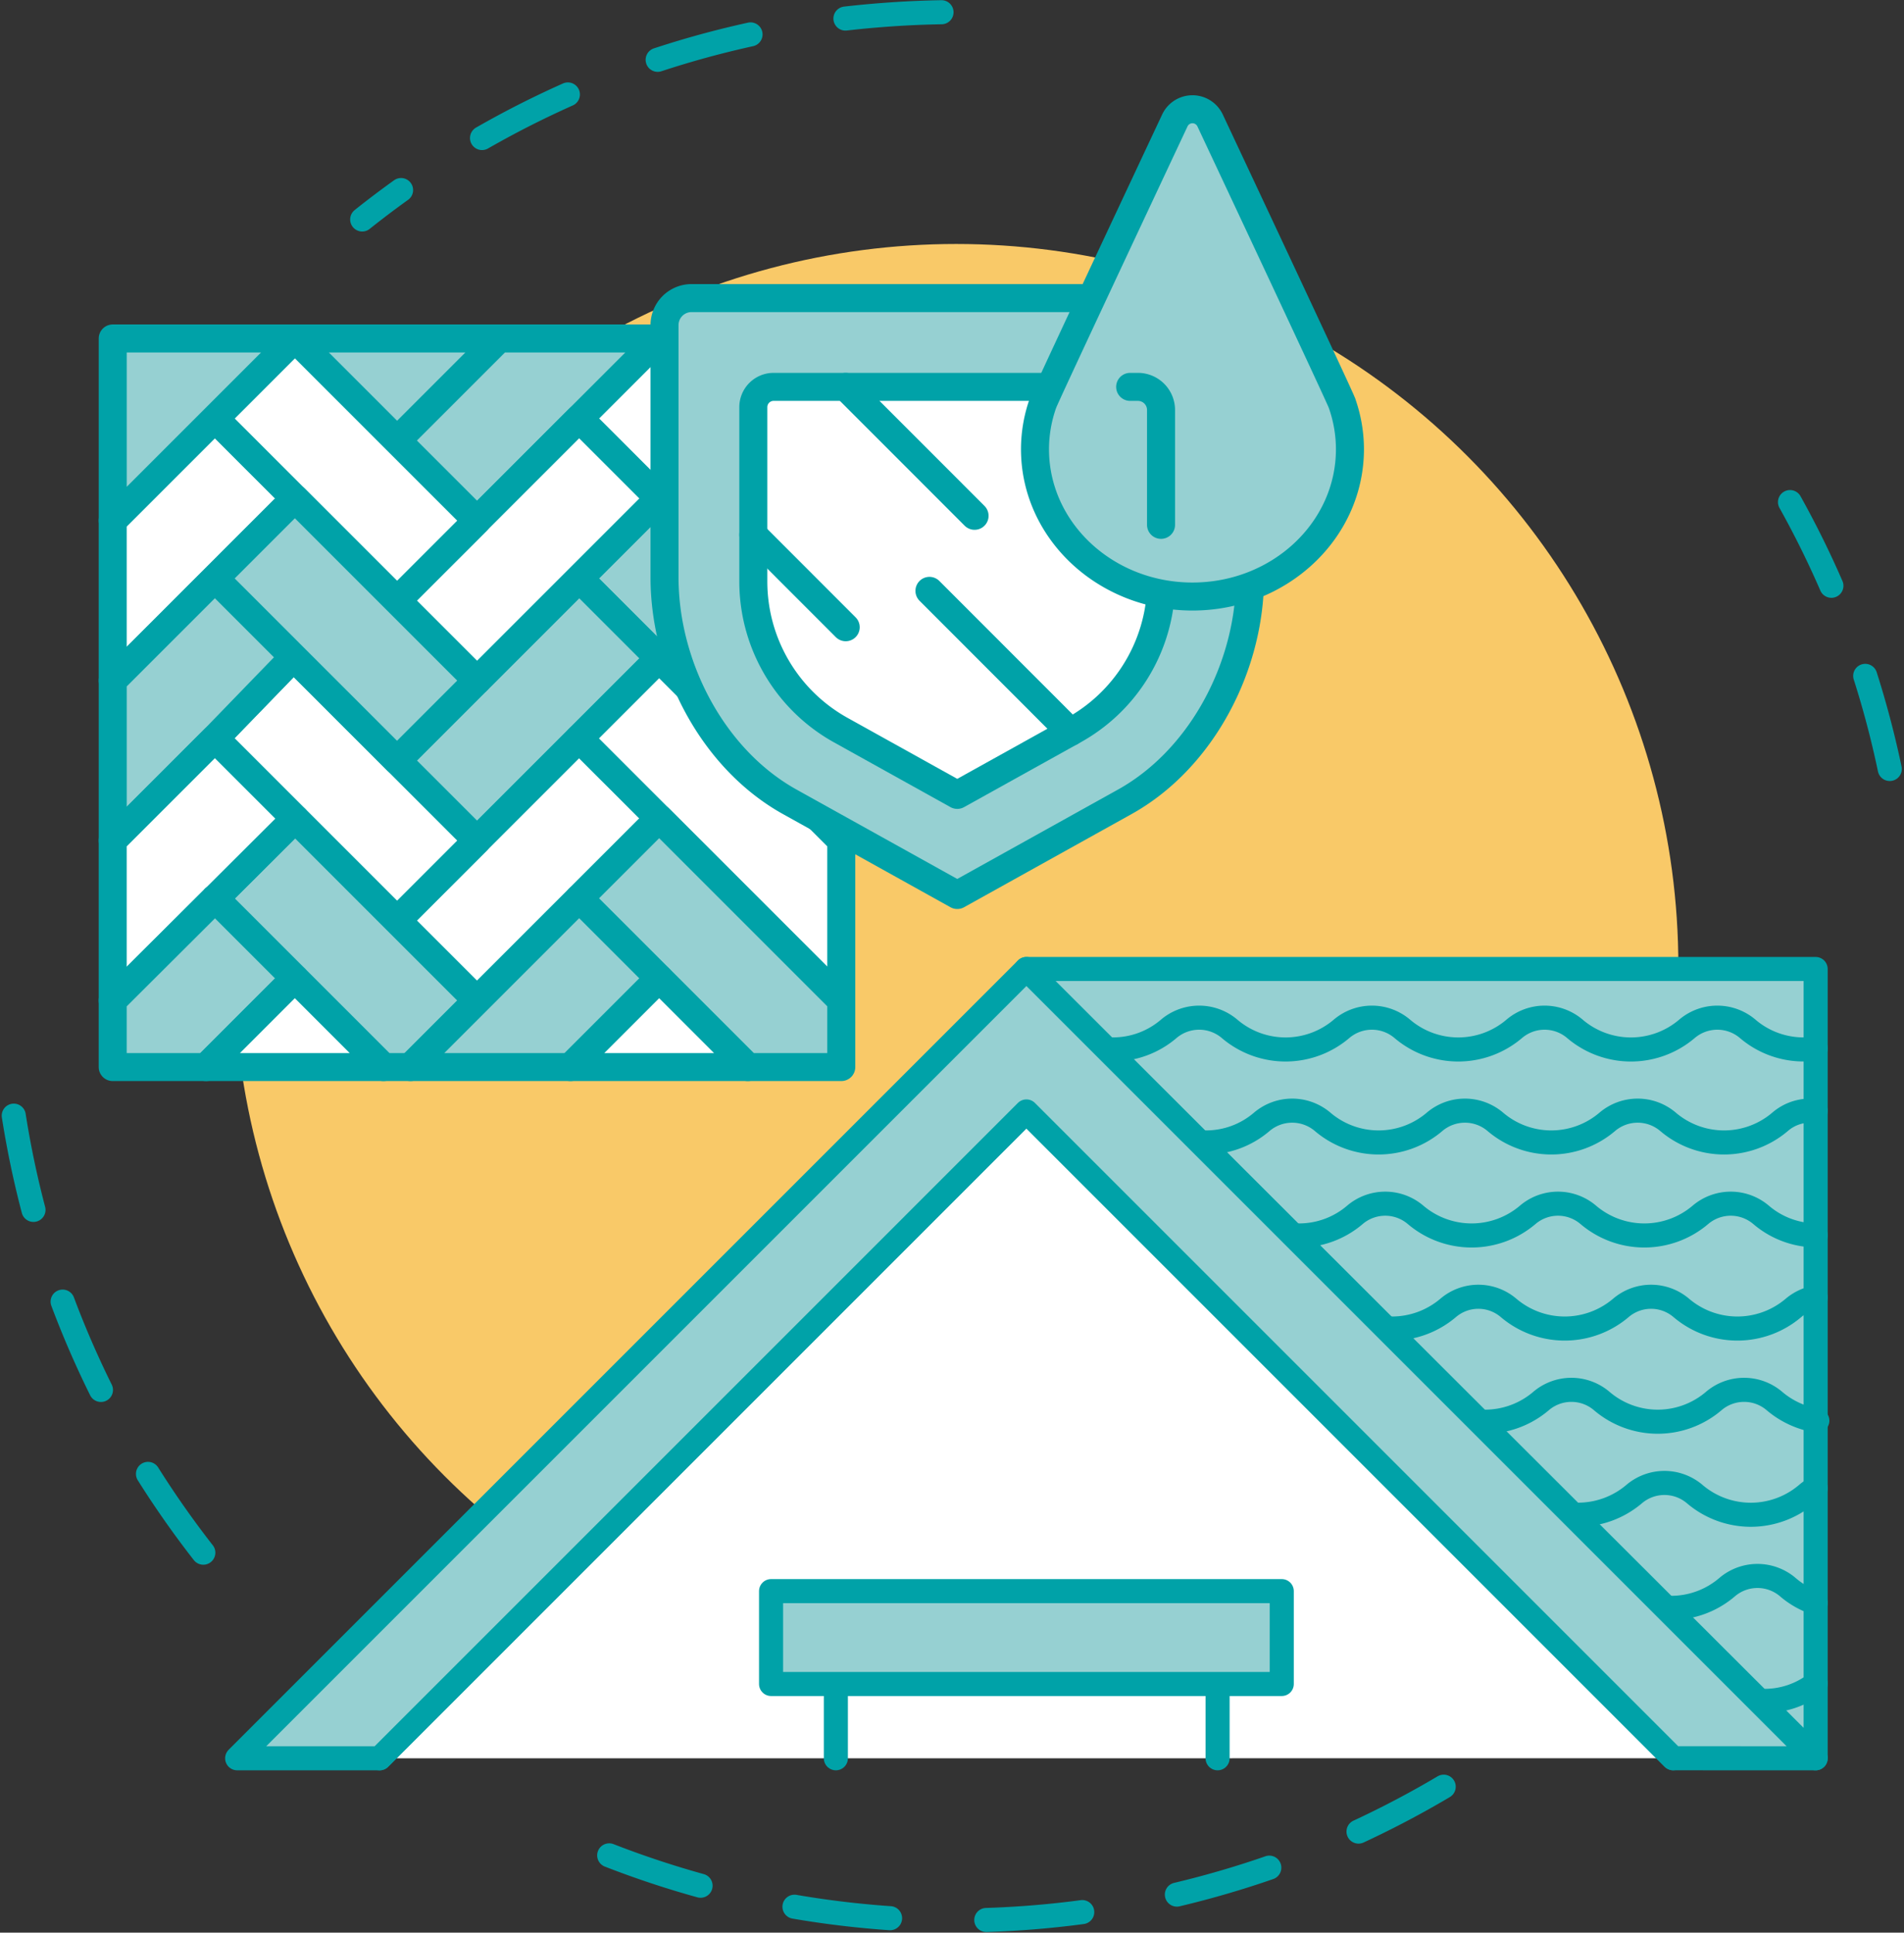<svg xmlns="http://www.w3.org/2000/svg" width="229.259" height="232.703" viewBox="0 0 229.259 232.703"><rect x="0" y="0" width="229.259" height="232.703" fill="#333333" stroke="none"/><defs><style>.a{fill:#f9c968;}.b,.e,.h{fill:none;}.b,.c,.d,.e,.f,.g,.h{stroke:#00a2a8;stroke-linecap:round;stroke-linejoin:round;}.b,.c,.d,.e{stroke-width:2.899px;}.b{stroke-dasharray:11.595;}.c,.f{fill:#fff;}.d,.g{fill:#96d0d2;}.f,.g,.h{stroke-width:3.373px;}</style></defs><g transform="translate(-791.487 -647.176)"><circle class="a" cx="86.96" cy="86.96" r="86.96" transform="translate(819.657 676.553)"/><path class="b" d="M904.853,648.649q-4.07.067-8.189.423A114.352,114.352,0,0,0,835.1,673.6"/><path class="b" d="M1019.03,739.764a114.1,114.1,0,0,0-12.009-32.133"/><path class="b" d="M864.841,870.572a115.119,115.119,0,0,0,102.576-9.54"/><path class="b" d="M793.144,781.509a114.257,114.257,0,0,0,25.086,55.423"/><path class="c" d="M837.2,858.882,915.076,781l77.879,77.879"/><path class="d" d="M1010.123,858.726,915.076,763.85h95.032v95.032"/><path class="e" d="M924.725,773.5c.246.023.5.034.749.034a10.313,10.313,0,0,0,6.764-2.5,5.659,5.659,0,0,1,7.278,0,10.388,10.388,0,0,0,13.528,0,5.645,5.645,0,0,1,7.268,0,10.388,10.388,0,0,0,13.528,0,5.629,5.629,0,0,1,7.256,0,10.4,10.4,0,0,0,13.539,0,5.644,5.644,0,0,1,7.267,0,10.344,10.344,0,0,0,6.775,2.5,8.552,8.552,0,0,0,1.431-.112"/><path class="e" d="M935.928,784.7c.245.022.5.034.749.034a10.3,10.3,0,0,0,6.764-2.505,5.661,5.661,0,0,1,7.278,0,10.385,10.385,0,0,0,13.528,0,5.646,5.646,0,0,1,7.267,0,10.385,10.385,0,0,0,13.528,0,5.646,5.646,0,0,1,7.267,0,10.4,10.4,0,0,0,13.54,0,5.533,5.533,0,0,1,4.259-1.286"/><path class="e" d="M947.13,795.9c.246.022.5.033.749.033a10.339,10.339,0,0,0,6.764-2.493,5.633,5.633,0,0,1,7.279,0,10.422,10.422,0,0,0,13.528,0,5.617,5.617,0,0,1,7.267,0,10.422,10.422,0,0,0,13.528,0,5.632,5.632,0,0,1,7.278,0,10.285,10.285,0,0,0,6.585,2.482"/><path class="e" d="M958.333,807.106c.246.023.5.034.749.034a10.442,10.442,0,0,0,6.786-2.493,5.6,5.6,0,0,1,7.256,0,10.437,10.437,0,0,0,13.539,0,5.6,5.6,0,0,1,7.256,0,10.424,10.424,0,0,0,13.529,0,5.731,5.731,0,0,1,2.66-1.253"/><path class="e" d="M969.55,818.324c.246.022.493.033.751.033a10.408,10.408,0,0,0,6.767-2.51,5.627,5.627,0,0,1,7.26,0,10.377,10.377,0,0,0,13.534,0,5.627,5.627,0,0,1,7.26,0,10.452,10.452,0,0,0,5.188,2.387"/><path class="e" d="M980.749,829.523c.246.022.5.033.76.033a10.437,10.437,0,0,0,6.764-2.5,5.629,5.629,0,0,1,7.256,0,10.4,10.4,0,0,0,13.54,0,5.227,5.227,0,0,1,1.039-.693"/><path class="e" d="M991.963,840.736c.246.023.492.034.749.034a10.342,10.342,0,0,0,6.764-2.516,5.631,5.631,0,0,1,7.256,0,9.918,9.918,0,0,0,3.376,1.923"/><path class="e" d="M1003.165,851.939c.246.022.492.034.75.034a10.129,10.129,0,0,0,6.193-2.08"/><path class="d" d="M1010.108,858.882,915.076,763.85l-95.032,95.032H837.2L915.076,781l77.879,77.879Z"/><line class="d" y2="8.954" transform="translate(892.132 849.928)"/><line class="d" y1="8.944" transform="translate(938.096 849.938)"/><rect class="d" width="61.491" height="11.18" transform="translate(884.331 838.757)"/><path class="f" d="M870.856,707.191h0l-9.63-9.63,9.63-9.63,21.929,21.929V729.12l-21.929-21.929Z"/><path class="g" d="M861.225,716.822l9.63-9.631,21.929,21.929v19.261l-21.929-21.929Z"/><path class="g" d="M848.923,709.863,826.991,687.93h24.6l-12.3,12.3,12.3-12.3h19.262l-9.63,9.63Z"/><path class="g" d="M870.856,726.452l-9.63,9.63-12.3,12.3-9.63-9.63,9.63-9.631h0l12.3-12.3Z"/><path class="f" d="M870.856,745.713l-9.633,9.633-12.3,12.3-9.63-9.63,9.63-9.63,12.3-12.3Z"/><path class="f" d="M892.784,687.93v21.929L870.856,687.93Z"/><path class="f" d="M848.923,709.863h0l12.3-12.3,9.63,9.63-9.63,9.631-12.3,12.3-9.63-9.63,9.63-9.631Z"/><path class="f" d="M861.225,736.083l9.63-9.63,21.929,21.929v19.261l-21.929-21.929Z"/><path class="g" d="M861.223,755.346l9.633-9.633,21.929,21.929v8.014H881.533l-10.677-10.677Z"/><path class="f" d="M826.991,707.191l-21.932,21.933V709.863l12.3-12.3Z"/><path class="f" d="M839.293,719.493l-12.3-12.3-9.63-9.63,9.63-9.63,21.932,21.932Z"/><path class="f" d="M839.293,738.754l9.631,9.63-9.631,9.631L817.36,736.083l9.477-9.784Z"/><path class="g" d="M826.838,726.3l-9.477-9.477,9.477,9.477-9.477,9.784-12.3,12.3V729.124l21.932-21.932,12.3,12.3,9.63,9.63-9.63,9.631L826.838,726.3"/><path class="g" d="M826.991,687.93l-9.63,9.63h0l-12.3,12.3V687.93Z"/><path class="g" d="M827.024,745.747l12.268,12.268,9.631,9.63-8.011,8.011h-3.249l-10.677-10.677-9.612-9.612Z"/><path class="f" d="M817.36,736.083l9.664,9.664-9.65,9.62-.014-.014.014.014-12.316,12.279V748.385Z"/><path class="g" d="M826.987,764.979,816.31,775.656H805.058v-8.011l12.316-12.279Z"/><path class="g" d="M861.223,755.346l9.633,9.633-10.677,10.677H840.913l8.011-8.011Z"/><path class="f" d="M881.533,775.656H860.179l10.677-10.677Z"/><path class="f" d="M837.664,775.656H816.31l10.677-10.677Z"/><path class="g" d="M941.939,718.622c-.634,10.062-6.277,20.246-15.048,25.115l-20.14,11.2-20.14-11.2c-9.326-5.175-15.109-16.372-15.109-27.035V686.323a3.256,3.256,0,0,1,3.256-3.256H938.78a3.256,3.256,0,0,1,3.256,3.266Z"/><path class="f" d="M931.254,718.639a20.445,20.445,0,0,1-10.468,16.445l-14.035,7.8-14.029-7.8a20.472,20.472,0,0,1-10.529-17.892V696.2a2.442,2.442,0,0,1,2.442-2.442H928.88a2.44,2.44,0,0,1,2.441,2.449Z"/><line class="f" x2="16.98" y2="16.993" transform="translate(903.4 718.319)"/><line class="f" x2="11.125" y2="11.133" transform="translate(882.193 711.566)"/><line class="f" x2="15.517" y2="15.525" transform="translate(893.317 693.758)"/><path class="g" d="M917.057,695.746l-.006,0,.046-.1c.289-.808,11.158-23.972,15.851-33.967a2.345,2.345,0,0,1,4.246,0c4.693,9.995,15.562,33.159,15.851,33.968l.046.1-.006,0a16.66,16.66,0,0,1,.947,5.517c0,9.8-8.489,17.738-18.961,17.738s-18.961-7.941-18.961-17.738A16.659,16.659,0,0,1,917.057,695.746Z"/><path class="h" d="M931.286,710.37V696.541a2.783,2.783,0,0,0-2.782-2.783h-.935"/></g></svg>